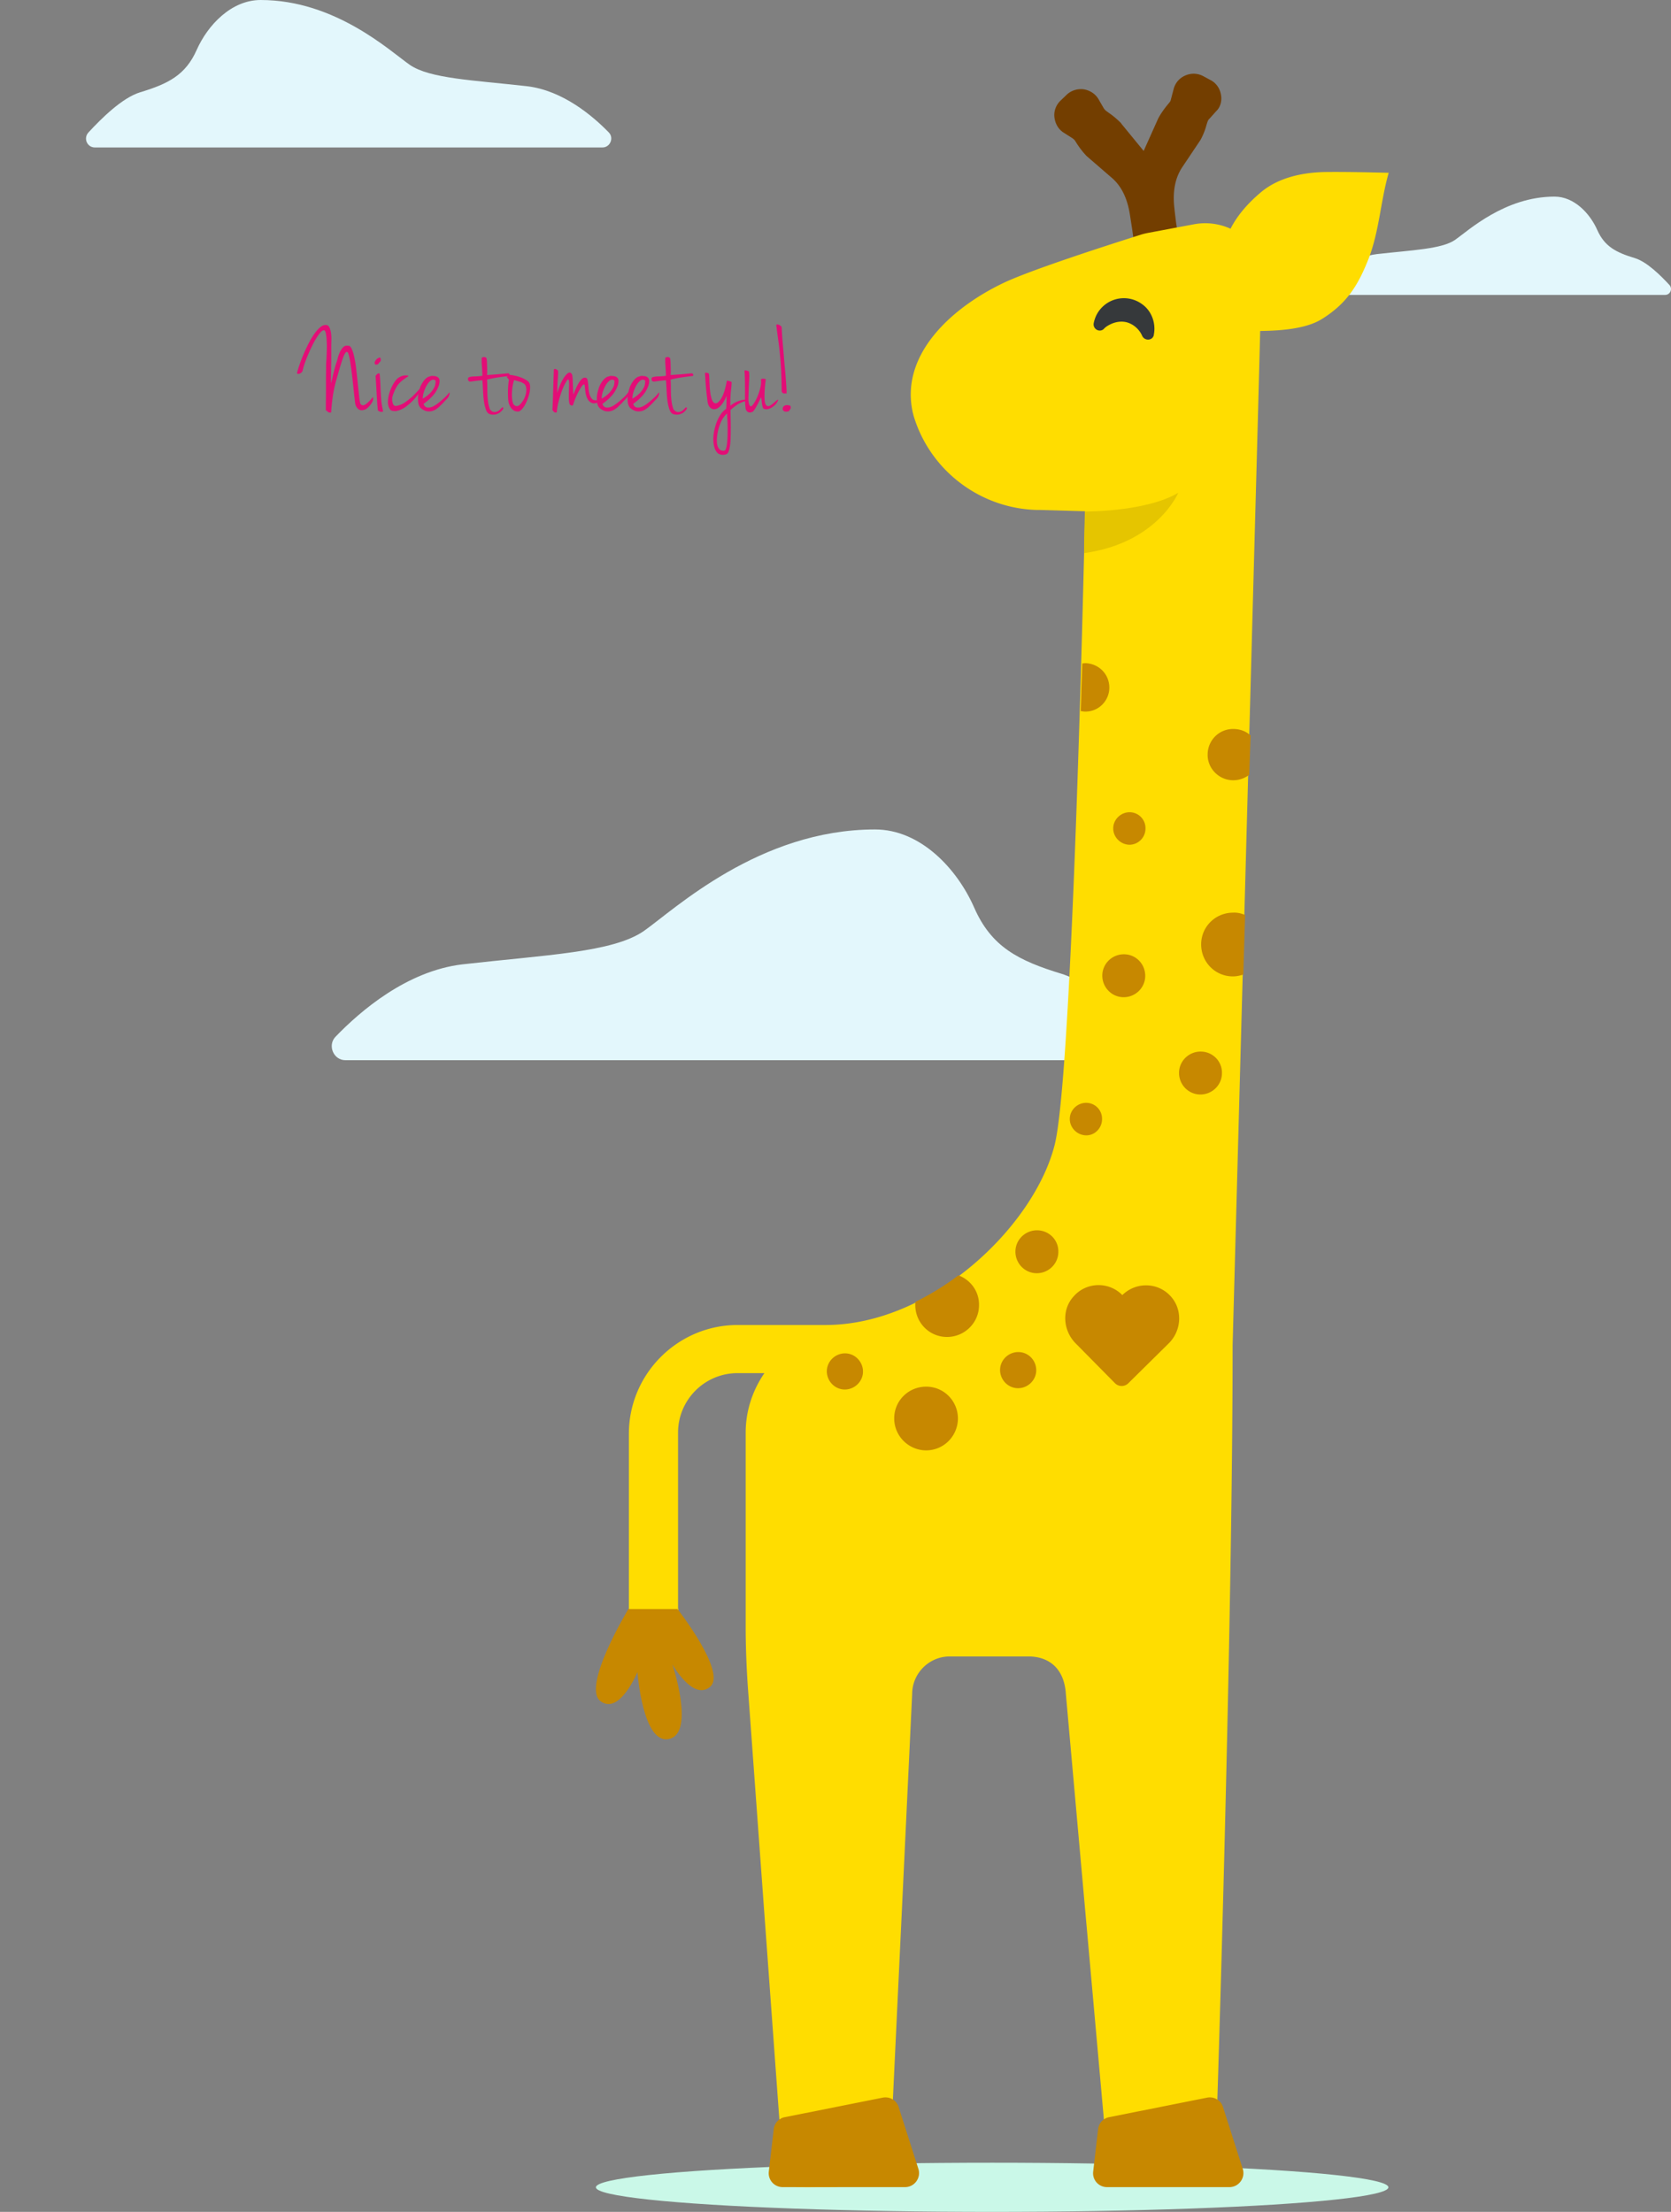<svg width="544" height="720" fill="none" xmlns="http://www.w3.org/2000/svg"><rect width="100%" height="100%" fill="#808080" stroke="none"/><ellipse cx="323" cy="712" rx="129" ry="8" fill="#CAF8E8"/><path d="M368.525 345.114H112.454c-3.88 0-5.897-4.811-3.259-7.604 8.225-8.536 23.279-21.417 41.282-23.59 27.314-3.104 49.041-3.88 59.129-10.864 9.932-6.983 37.557-33.056 75.269-33.056 14.743 0 26.693 12.726 32.28 25.452s14.278 17.226 28.556 21.572c9.001 2.793 19.4 13.191 26.073 20.486 2.638 2.948.621 7.604-3.259 7.604zM542.084 96H431.916c-1.669 0-2.537-2.05-1.402-3.24 3.539-3.636 10.015-9.124 17.76-10.05 11.752-1.322 21.099-1.652 25.439-4.627C477.986 75.107 489.871 64 506.096 64c6.343 0 11.484 5.421 13.888 10.843 2.403 5.421 6.142 7.339 12.285 9.19 3.873 1.19 8.346 5.62 11.217 8.727 1.135 1.256.267 3.24-1.402 3.24zM30.874 48h165.252c2.504 0 3.806-3.074 2.103-4.86-5.308-5.454-15.023-13.685-26.641-15.074-17.626-1.983-31.648-2.48-38.158-6.942C127.021 16.661 109.193 0 84.856 0 75.342 0 67.63 8.132 64.025 16.265c-3.606 8.132-9.214 11.008-18.428 13.785-5.81 1.785-12.52 8.43-16.826 13.09-1.703 1.885-.4 4.86 2.103 4.86z" fill="#E3F7FC"/><path d="M397.473 30.76c-.338-2.033-1.609-3.812-3.472-4.743l-2.201-1.186c-1.863-1.016-3.981-1.1-5.928-.254-1.948.847-3.303 2.456-3.811 4.488l-.847 3.218c-.084.424-.254.847-.593 1.186l-.762.931c-1.016 1.27-2.032 2.71-2.794 4.15l-4.742 10.585-7.283-8.891-.085-.17c-1.185-1.185-2.456-2.286-3.81-3.218l-.932-.677a3.602 3.602 0 01-.931-1.016l-1.609-2.795c-1.017-1.778-2.795-2.964-4.912-3.303-2.032-.254-4.149.424-5.589 1.863l-1.863 1.779c-1.524 1.44-2.286 3.472-2.032 5.504.254 2.033 1.27 3.896 3.048 4.996l2.795 1.779c.338.254.677.508.931.931l.593.932a28.21 28.21 0 003.049 3.895l8.129 7.029c3.218 2.71 5.166 6.69 6.012 12.025.255 1.609.763 4.911.763 4.911l1.355 9.993 14.565-2.033-1.609-9.992s-.424-3.303-.593-4.996c-.593-5.42.254-9.739 2.541-13.21l5.843-8.723.169-.254c.762-1.44 1.44-3.049 1.863-4.658l.339-1.1c.169-.424.338-.847.762-1.186l2.117-2.371c1.355-1.27 1.948-3.387 1.524-5.42z" fill="#733E00"/><path fill-rule="evenodd" clip-rule="evenodd" d="M431.261 55.994c-7.283.17-14.904 1.779-20.578 6.436-4.064 3.388-7.706 7.368-10.077 12.025a19.914 19.914 0 00-11.94-1.44l-14.904 2.795c-.847.17-1.609.339-2.371.593-14.735 4.657-36.413 11.77-44.628 15.666-17.105 8.13-33.957 23.542-29.554 42.426 0 .084.085.169.085.254 0 .169.085.339.085.423 5.25 17.868 21.594 30.316 40.139 30.825h.931l14.82.423c-1.44 60.802-4.912 186.131-9.908 206.201-6.69 26.59-40.055 58.6-74.436 58.685h-28.791c-19.477 0-35.398 15.92-35.398 35.397v57.245c-2.54 2.625 18.122 1.778 16.005-.254v-57.33c0-10.67 8.638-19.392 19.393-19.392h8.722c-3.896 5.674-6.097 12.364-6.097 19.392v63.173c0 6.351.254 12.787.677 19.138l10.924 149.972c0 14.989.508 13.296 15.497 13.296s20.662-10.078 20.662-25.066l6.436-135.407c0-6.775 5.505-12.279 12.279-12.279h25.489c6.775 0 11.771 3.895 12.279 12.279l13.041 145.907c1.355 11.094 14.989 7.96 14.989 7.96 14.989 0 21.255-6.012 21.255-21.001 0 0 4.997-154.714 4.997-246.425l8.214-301.299.762-28.877c7.537-.084 15.327-.847 20.239-3.98 8.045-5.08 11.686-10.924 15.158-19.815 3.387-8.892 3.811-18.546 6.436-27.691-6.859-.17-14.65-.34-20.832-.255z" fill="#FD0"/><path d="M361.397 105.618c2.032-1.016 4.403-1.27 6.435-.339a7.923 7.923 0 013.98 3.981c.763 1.778 3.388 1.693 3.811-.17v-.085c.762-3.726-.677-7.79-3.811-9.992a10 10 0 00-14.988 3.811 11.04 11.04 0 00-.762 2.371c-.339 1.863 1.778 3.133 3.217 1.947.593-.677 1.271-1.1 2.118-1.524z" fill="#36393B"/><path d="M353.184 166.505s19.9.169 30.401-6.098c0 0-6.775 16.344-30.655 19.647-.085-.17.254-13.549.254-13.549z" fill="#E5C500"/><path fill-rule="evenodd" clip-rule="evenodd" d="M361.143 689.163l31.841-6.352c2.286-.423 4.488.847 5.165 3.049l6.436 20.154c.932 2.88-1.27 5.928-4.318 5.928h-39.886c-2.71 0-4.827-2.371-4.488-5.081l1.609-13.888c.254-1.863 1.694-3.472 3.641-3.81zm-105.599 0l31.84-6.352c2.287-.423 4.488.847 5.166 3.049l6.436 20.154c.931 2.88-1.271 5.928-4.319 5.928h-39.885a4.522 4.522 0 01-4.489-5.081l1.609-13.888c.254-1.863 1.694-3.472 3.642-3.81z" fill="#C78800"/><path d="M220.571 523.779s16.174 20.662 10.585 25.32c-5.589 4.657-12.279-7.368-12.279-7.368s7.537 22.356-1.016 24.304c-8.637 2.033-10.331-21.763-10.331-21.763s-5.843 14.142-12.025 9.484c-6.266-4.657 9.061-29.977 9.061-29.977h16.005z" fill="#C78800"/><path fill-rule="evenodd" clip-rule="evenodd" d="M367.749 264.397c-2.879 0-5.335 2.371-5.335 5.251 0 2.879 2.371 5.25 5.25 5.334 2.88 0 5.251-2.371 5.251-5.25a5.172 5.172 0 00-5.166-5.335zm-14.141 94.59c-2.879 0-5.335 2.371-5.335 5.25 0 2.88 2.372 5.251 5.251 5.335 2.879.085 5.25-2.371 5.25-5.25a5.171 5.171 0 00-5.166-5.335zm12.278-48.353c-3.895 0-7.029 3.133-7.029 6.943 0 3.896 3.134 7.029 6.944 7.029 3.896 0 7.029-3.133 7.029-6.944 0-3.895-3.049-7.028-6.944-7.028zm24.981 31.671c-3.896 0-7.029 3.133-7.029 6.944 0 3.895 3.133 7.028 6.944 7.028 3.895 0 7.028-3.133 7.028-6.943.085-3.896-3.048-7.029-6.943-7.029zm-29.722-118.471c0 4.319-3.557 7.876-7.875 7.791-.508 0-.932-.085-1.44-.169.169-5.251.339-10.416.508-15.497.339 0 .678-.085.932-.085 4.403.085 7.875 3.557 7.875 7.96zm44.203 74.013l-.592 19.392c-1.101.339-2.202.593-3.388.593-5.758 0-10.331-4.658-10.331-10.416 0-5.759 4.658-10.331 10.416-10.331 1.355-.085 2.71.254 3.895.762zm1.778-58.431l-.423 12.787a8.533 8.533 0 01-5.25 1.778c-4.573 0-8.384-3.81-8.299-8.383 0-4.658 3.81-8.384 8.383-8.299 2.202 0 4.15.762 5.589 2.117zm-41.748 182.151c4.488-4.403 11.771-4.234 15.92.593 3.811 4.403 3.303 11.093-.847 15.158l-13.125 12.956a3.066 3.066 0 01-4.319 0l-12.872-13.041c-4.065-4.149-4.573-10.839-.677-15.158 4.149-4.827 11.517-4.996 15.92-.508zm-33.874 18.546c-3.218 0-5.928 2.625-5.928 5.843s2.625 5.927 5.843 5.927 5.928-2.625 5.928-5.843c0-3.302-2.625-5.927-5.843-5.927zm-56.399.423c-3.217 0-5.927 2.625-5.927 5.843s2.625 5.928 5.843 5.928 5.928-2.625 5.928-5.843-2.626-5.928-5.844-5.928zm26.422 10.839c-5.758 0-10.416 4.573-10.416 10.332 0 5.673 4.573 10.331 10.332 10.416 5.758 0 10.331-4.573 10.415-10.332 0-5.758-4.572-10.416-10.331-10.416zm17.191-26.505c0 5.674-4.658 10.331-10.416 10.331s-10.331-4.657-10.331-10.416c0-.338 0-.677.084-1.016 4.912-2.456 9.654-5.335 13.973-8.637 3.98 1.524 6.775 5.25 6.69 9.738zm18.883-24.389c-3.895 0-7.029 3.134-7.029 6.944 0 3.896 3.134 7.029 6.944 7.029 3.896 0 7.029-3.133 7.029-6.944.085-3.895-3.049-7.029-6.944-7.029z" fill="#C78800"/><path d="M105.92 105.8c.586-.053 1.013.187 1.28.72.266.507.453 1.133.56 1.88.106.747.146 1.52.12 2.32-.027.8-.04 1.453-.04 1.96v4.08c0 .853-.014 1.747-.04 2.68 0 .907-.014 1.747-.04 2.52v2.72c.053-.053.133-.333.24-.84.133-.533.28-1.16.44-1.88.186-.747.386-1.533.6-2.36.24-.827.48-1.587.72-2.28.026-.08.106-.4.24-.96.16-.56.373-1.133.64-1.72a6.227 6.227 0 011.08-1.6c.426-.453.946-.613 1.56-.48.48-.107.893.24 1.24 1.04.373.8.68 1.853.92 3.16.266 1.307.48 2.76.64 4.36.186 1.6.346 3.12.48 4.56.16 1.44.293 2.693.4 3.76.133 1.067.266 1.747.4 2.04.426.56.986.6 1.68.12.693-.48 1.48-1.267 2.36-2.36.053.08.08.24.08.48.026.213-.027.493-.16.84-.107.32-.334.707-.68 1.16-.32.427-.787.893-1.4 1.4-.96.48-1.747.547-2.36.2-.587-.373-.987-.96-1.2-1.76-.054-.267-.134-.88-.24-1.84-.107-.96-.227-2.08-.36-3.36-.134-1.28-.28-2.613-.44-4a91.732 91.732 0 00-.52-3.84c-.16-1.173-.347-2.133-.56-2.88-.187-.747-.374-1.093-.56-1.04-.16-.107-.334-.027-.52.24-.187.24-.387.6-.6 1.08-.187.48-.387 1.04-.6 1.68-.187.64-.387 1.28-.6 1.92-.187.64-.36 1.24-.52 1.8-.134.533-.254.96-.36 1.28a61.404 61.404 0 00-.68 2.48c-.187.747-.36 1.547-.52 2.4-.16.853-.307 1.827-.44 2.92a72.056 72.056 0 00-.36 3.88c-.534.053-.88-.013-1.04-.2a2.394 2.394 0 00-.68-.52v-2.44c.026-1.12.04-2.373.04-3.76v-4.4c.026-1.547.04-2.987.04-4.32 0-.053.013-.333.04-.84.053-.507.093-1.12.12-1.84.026-.72.053-1.507.08-2.36.026-.88.013-1.72-.04-2.52-.027-.8-.094-1.507-.2-2.12-.08-.64-.227-1.093-.44-1.36-.32-.187-.707-.067-1.16.36-.427.427-.894 1.04-1.4 1.84a24.629 24.629 0 00-1.52 2.72 44.95 44.95 0 00-1.4 3.08 45.745 45.745 0 00-1.12 2.92c-.294.907-.494 1.627-.6 2.16-.08.213-.2.4-.36.56-.187.16-.374.28-.56.36-.187.08-.36.12-.52.12-.187-.027-.32-.107-.4-.24.24-.96.56-2 .96-3.12.4-1.147.853-2.293 1.36-3.44a57.207 57.207 0 011.6-3.4 27.167 27.167 0 011.76-2.88c.613-.853 1.213-1.533 1.8-2.04.613-.533 1.2-.8 1.76-.8zm17.546 10.6c.267-.053.427.107.48.48.054.373 0 .653-.16.84-.293.24-.48.453-.56.64-.08.16-.266.267-.56.32a1.203 1.203 0 00-.44 0c-.106 0-.2-.227-.28-.68.107-.293.267-.587.48-.88.24-.293.587-.533 1.04-.72zm.12 5.2c.134 1.28.227 2.693.28 4.24.054 1.52.147 3.12.28 4.8.107.853.214 1.52.32 2 .107.48.187.933.24 1.36-.426.08-.76.08-1 0a5.621 5.621 0 01-.68-.36 56.494 56.494 0 01-.2-2.12c-.053-.987-.12-2.053-.2-3.2-.053-1.173-.12-2.307-.2-3.4a77.152 77.152 0 00-.16-2.6.517.517 0 00.24-.24c.08-.107.16-.2.24-.28a.937.937 0 01.32-.2c.134-.053.307-.053.52 0zm9.32.68c.027.16-.106.32-.4.48-.266.16-.613.4-1.04.72-.426.293-.893.693-1.4 1.2-.506.507-.96 1.173-1.36 2-.426.907-.733 1.693-.92 2.36-.186.667-.146 1.453.12 2.36.08.187.187.36.32.52.16.133.387.213.68.24a7.727 7.727 0 001.56-.44c.454-.187.88-.413 1.28-.68.4-.267.787-.547 1.16-.84.374-.32.76-.64 1.16-.96.587-.56 1.067-1.04 1.44-1.44.4-.427.72-.773.96-1.04.24-.293.44-.507.6-.64.187-.133.374-.173.56-.12-.106.24-.413.747-.92 1.52-.48.773-1.12 1.6-1.92 2.48a18.74 18.74 0 01-2.72 2.44c-1.04.747-2.16 1.213-3.36 1.4-.48-.027-.88-.08-1.2-.16-.293-.08-.573-.4-.84-.96-.32-.667-.44-1.467-.36-2.4.08-.96.28-1.907.6-2.84.32-.933.72-1.8 1.2-2.6s.947-1.387 1.4-1.76c.64-.453 1.227-.733 1.76-.84a4.229 4.229 0 011.64 0z" fill="#E30D76"/><path d="M139.397 122.68c.08-.027.306-.093.68-.2.373-.133.68-.16.92-.08.773-.027 1.36.173 1.76.6.426.427.466 1.253.12 2.48-.507 1.36-1.187 2.493-2.04 3.4-.827.907-1.814 1.773-2.96 2.6.266.693.666 1.08 1.2 1.16.533.08 1.093 0 1.68-.24a8.98 8.98 0 001.72-1.04c.56-.427 1.013-.8 1.36-1.12.56-.48 1-.88 1.32-1.2.346-.347.706-.76 1.08-1.24.08-.053.12-.04.12.04.026.053.026.147 0 .28-.027.133-.067.32-.12.56-.08.187-.16.36-.24.52-.08.133-.2.293-.36.48-.134.16-.32.36-.56.6-.24.24-.534.56-.88.96-.4.373-.787.747-1.16 1.12a8.03 8.03 0 01-1.2.92c-.4.267-.854.453-1.36.56-.48.107-1.04.107-1.68 0-.534-.187-.96-.387-1.28-.6a3.806 3.806 0 01-.76-.64c-.16-.24-.28-.453-.36-.64a2.48 2.48 0 01-.16-.48c-.134-.533-.187-1.253-.16-2.16.026-.907.293-2.08.8-3.52.346-.747.72-1.373 1.12-1.88a4.39 4.39 0 011.4-1.24zm-1.76 7.08c.346-.187.746-.44 1.2-.76.48-.347.92-.733 1.32-1.16a7.305 7.305 0 001.08-1.48 3.54 3.54 0 00.52-1.68c.08-.4.066-.68-.04-.84-.054-.08-.107-.12-.16-.12-.454-.213-.907-.147-1.36.2-.454.347-.867.84-1.24 1.48-.374.64-.694 1.36-.96 2.16-.24.773-.36 1.507-.36 2.2zm20.926-7.68c1.146-.08 2.266-.16 3.36-.24 1.12-.107 2.28-.213 3.48-.32.266.027.44.173.52.44.08.24-.027.387-.32.44-.987.107-2.12.253-3.4.44-1.28.187-2.494.427-3.64.72.053.827.08 1.68.08 2.56 0 .853.013 1.707.04 2.56.053.827.133 1.64.24 2.44.133.773.333 1.493.6 2.16.373.453.746.72 1.12.8.373.08.72.053 1.04-.08.346-.107.653-.28.92-.52.293-.267.546-.52.76-.76.186-.187.333-.187.44 0 .133.187.026.467-.32.84-.16.187-.36.387-.6.6-.24.213-.534.387-.88.52-.32.16-.694.253-1.12.28-.4.053-.84.013-1.32-.12-.614-.16-1.067-.653-1.36-1.48-.294-.827-.52-1.787-.68-2.88a46.622 46.622 0 01-.28-3.48c-.054-1.2-.12-2.28-.2-3.24-1.174.107-2.04.2-2.6.28-.534.08-.92.133-1.16.16-.24.027-.4.013-.48-.04a5.193 5.193 0 01-.44-.36.838.838 0 000-.36v-.32c.026-.08.08-.16.16-.24.106-.08.293-.147.56-.2.4-.107.973-.16 1.72-.16.773-.027 1.52-.093 2.24-.2a94.145 94.145 0 00-.08-2c-.027-.48-.054-.893-.08-1.24l-.08-1.08v-1.36c0-.133.066-.227.2-.28.16-.08.333-.12.52-.12.186-.027.36 0 .52.08.16.053.266.147.32.28.08.24.133.6.16 1.08.026.453.04.947.04 1.48.026.507.04 1.027.04 1.56 0 .533-.014.987-.04 1.36z" fill="#E30D76"/><path d="M165.684 122a10.66 10.66 0 011.68.24c.613.107 1.213.267 1.8.48.587.187 1.12.413 1.6.68.507.24.92.52 1.24.84.32.293.507.747.56 1.36.053.587.013 1.24-.12 1.96s-.347 1.467-.64 2.24a13.052 13.052 0 01-.92 2.04c-.347.613-.72 1.12-1.12 1.52-.4.4-.773.6-1.12.6-.587 0-1.08-.133-1.48-.4-.4-.293-.72-.64-.96-1.04s-.427-.813-.56-1.24a8.153 8.153 0 01-.2-1.16c-.08-1.413-.093-2.667-.04-3.76s.147-2 .28-2.72a4.323 4.323 0 00-.24-.36c-.08-.107-.16-.2-.24-.28-.08-.107-.173-.2-.28-.28.107-.053.213-.133.32-.24.213-.16.36-.32.44-.48zm1.44 9.52c.08.107.187.227.32.36.133.107.293.2.48.28.213.053.427.053.64 0 .213-.053.44-.2.68-.44.64-.667 1.12-1.347 1.44-2.04.32-.72.52-1.387.6-2 .107-.64.093-1.2-.04-1.68-.107-.48-.293-.827-.56-1.04-.213-.133-.4-.24-.56-.32a1.81 1.81 0 00-.56-.28 6.833 6.833 0 00-.84-.24c-.347-.107-.8-.24-1.36-.4a14.673 14.673 0 00-.56 2.56 19.06 19.06 0 00-.16 2.36c.027.693.08 1.307.16 1.84.107.507.213.853.32 1.04zm13.176-11c0-.24.067-.373.2-.4a.523.523 0 01.4 0c.16.053.307.147.44.28.16.107.267.187.32.24.053.693.027 1.64-.08 2.84s-.16 2.693-.16 4.48a15.9 15.9 0 01.48-1.52c.213-.587.453-1.173.72-1.76.293-.613.6-1.173.92-1.68.347-.533.68-.947 1-1.24.32-.32.627-.48.92-.48.293 0 .56.227.8.68.053.133.093.413.12.84.053.4.08.893.08 1.48.027.587.053 1.24.08 1.96.027.72.067 1.453.12 2.2.24-.587.507-1.227.8-1.92.32-.72.653-1.36 1-1.92.347-.587.72-1.04 1.12-1.36.4-.32.827-.387 1.28-.2.213.08.36.333.44.76.08.4.147.88.2 1.44.053.56.107 1.16.16 1.8.08.613.213 1.173.4 1.68.187.507.453.92.8 1.24.347.293.813.4 1.4.32.32 0 .547.013.68.04.16 0 .267.013.32.04.08.027.107.067.08.12v.24c-.987.507-1.8.68-2.44.52-.613-.187-1.107-.56-1.48-1.12-.347-.587-.6-1.28-.76-2.08a26.329 26.329 0 01-.28-2.44c-.053-.347-.173-.493-.36-.44-.16.053-.373.253-.64.6-.24.347-.507.787-.8 1.32-.293.507-.573 1.053-.84 1.64s-.507 1.16-.72 1.72c-.187.533-.333.973-.44 1.32-.133.24-.347.307-.64.2a.847.847 0 01-.56-.6c-.107-.427-.173-.947-.2-1.56v-1.92c.027-.64.053-1.253.08-1.84.027-.613.027-1.133 0-1.56-.027-.427-.08-.72-.16-.88-.08-.16-.227-.12-.44.12-.453.693-.88 1.48-1.28 2.36-.373.88-.707 1.8-1 2.76-.293.933-.547 1.88-.76 2.84a20.144 20.144 0 00-.36 2.56c-.453.107-.773.04-.96-.2a3.88 3.88 0 01-.48-.68c.053-.347.093-1.013.12-2 .053-1.013.093-2.16.12-3.44.053-1.28.093-2.587.12-3.92.053-1.333.093-2.493.12-3.48z" fill="#E30D76"/><path d="M197.639 122.68c.08-.027.306-.093.68-.2.373-.133.68-.16.92-.08.773-.027 1.36.173 1.76.6.426.427.466 1.253.12 2.48-.507 1.36-1.187 2.493-2.04 3.4-.827.907-1.814 1.773-2.96 2.6.266.693.666 1.08 1.2 1.16.533.08 1.093 0 1.68-.24a8.98 8.98 0 001.72-1.04c.56-.427 1.013-.8 1.36-1.12.56-.48 1-.88 1.32-1.2.346-.347.706-.76 1.08-1.24.08-.053.12-.04.12.04.026.053.026.147 0 .28-.027.133-.067.32-.12.56-.08.187-.16.36-.24.52-.08.133-.2.293-.36.48-.134.16-.32.36-.56.6-.24.24-.534.56-.88.96-.4.373-.787.747-1.16 1.12a8.03 8.03 0 01-1.2.92c-.4.267-.854.453-1.36.56-.48.107-1.04.107-1.68 0-.534-.187-.96-.387-1.28-.6a3.806 3.806 0 01-.76-.64c-.16-.24-.28-.453-.36-.64a2.48 2.48 0 01-.16-.48c-.134-.533-.187-1.253-.16-2.16.026-.907.293-2.08.8-3.52.346-.747.72-1.373 1.12-1.88a4.39 4.39 0 011.4-1.24zm-1.76 7.08c.346-.187.746-.44 1.2-.76.48-.347.92-.733 1.32-1.16a7.305 7.305 0 001.08-1.48 3.54 3.54 0 00.52-1.68c.08-.4.066-.68-.04-.84-.054-.08-.107-.12-.16-.12-.454-.213-.907-.147-1.36.2-.454.347-.867.84-1.24 1.48-.374.64-.694 1.36-.96 2.16-.24.773-.36 1.507-.36 2.2z" fill="#E30D76"/><path d="M207.639 122.68c.08-.027.306-.093.68-.2.373-.133.68-.16.92-.08.773-.027 1.36.173 1.76.6.426.427.466 1.253.12 2.48-.507 1.36-1.187 2.493-2.04 3.4-.827.907-1.814 1.773-2.96 2.6.266.693.666 1.08 1.2 1.16.533.08 1.093 0 1.68-.24a8.98 8.98 0 001.72-1.04c.56-.427 1.013-.8 1.36-1.12.56-.48 1-.88 1.32-1.2.346-.347.706-.76 1.08-1.24.08-.053.12-.04.12.04.026.053.026.147 0 .28-.027.133-.067.32-.12.56-.08.187-.16.36-.24.52-.08.133-.2.293-.36.48-.134.16-.32.36-.56.6-.24.24-.534.56-.88.96-.4.373-.787.747-1.16 1.12a8.03 8.03 0 01-1.2.92c-.4.267-.854.453-1.36.56-.48.107-1.04.107-1.68 0-.534-.187-.96-.387-1.28-.6a3.806 3.806 0 01-.76-.64c-.16-.24-.28-.453-.36-.64a2.48 2.48 0 01-.16-.48c-.134-.533-.187-1.253-.16-2.16.026-.907.293-2.08.8-3.52.346-.747.72-1.373 1.12-1.88a4.39 4.39 0 011.4-1.24zm-1.76 7.08c.346-.187.746-.44 1.2-.76.48-.347.92-.733 1.32-1.16a7.305 7.305 0 001.08-1.48 3.54 3.54 0 00.52-1.68c.08-.4.066-.68-.04-.84-.054-.08-.107-.12-.16-.12-.454-.213-.907-.147-1.36.2-.454.347-.867.84-1.24 1.48-.374.64-.694 1.36-.96 2.16-.24.773-.36 1.507-.36 2.2z" fill="#E30D76"/><path d="M218.328 122.08c1.147-.08 2.267-.16 3.36-.24 1.12-.107 2.28-.213 3.48-.32.267.027.44.173.52.44.08.24-.026.387-.32.44-.986.107-2.12.253-3.4.44-1.28.187-2.493.427-3.64.72.054.827.08 1.68.08 2.56 0 .853.014 1.707.04 2.56.054.827.134 1.64.24 2.44.134.773.334 1.493.6 2.16.374.453.747.72 1.12.8.374.08.72.053 1.04-.08.347-.107.654-.28.92-.52.294-.267.547-.52.76-.76.187-.187.334-.187.44 0 .134.187.027.467-.32.84-.16.187-.36.387-.6.6-.24.213-.533.387-.88.52a2.89 2.89 0 01-1.12.28c-.4.053-.84.013-1.32-.12-.613-.16-1.066-.653-1.36-1.48-.293-.827-.52-1.787-.68-2.88a47.713 47.713 0 01-.28-3.48c-.053-1.2-.12-2.28-.2-3.24-1.173.107-2.04.2-2.6.28-.533.08-.92.133-1.16.16-.24.027-.4.013-.48-.04a5.364 5.364 0 01-.44-.36.808.808 0 000-.36v-.32c.027-.08.08-.16.16-.24.107-.08.294-.147.56-.2.4-.107.974-.16 1.72-.16.774-.027 1.52-.093 2.24-.2a82.32 82.32 0 00-.08-2 133.934 133.934 0 00-.16-2.32v-1.36c0-.133.067-.227.2-.28.16-.08.334-.12.52-.12a.86.86 0 01.52.08c.16.053.267.147.32.28.08.24.134.6.16 1.08.027.453.04.947.04 1.48.027.507.04 1.027.04 1.56 0 .533-.013.987-.04 1.36zm14.298 9.12c.613.293 1.306-.16 2.08-1.36.8-1.227 1.44-3.2 1.92-5.92 0-.027.08-.027.24 0 .186.027.373.067.56.12.186.053.36.12.52.2.16.08.24.147.24.2 0 .4-.027.88-.08 1.44-.054.56-.12 1.173-.2 1.84a46.249 46.249 0 00-.12 2.12 30.983 30.983 0 000 2.24 8.234 8.234 0 012.28-1.4c.826-.32 1.613-.52 2.36-.6.266.133.4.227.4.28.026.027-.027.093-.16.2-1.014.293-1.907.693-2.68 1.2a21.387 21.387 0 00-2.16 1.68c0 .853.013 1.773.04 2.76a107.81 107.81 0 010 5.88c0 .96-.054 1.827-.16 2.6-.08.773-.214 1.427-.4 1.96-.16.56-.387.933-.68 1.12a1.716 1.716 0 01-.76.24 2.92 2.92 0 01-.84.04 2.925 2.925 0 01-.8-.2c-.24-.08-.44-.2-.6-.36-.507-.507-.867-1.16-1.08-1.96-.214-.773-.32-1.627-.32-2.56s.106-1.893.32-2.88c.213-.987.493-1.933.84-2.84a13.63 13.63 0 011.32-2.48c.533-.72 1.106-1.28 1.72-1.68.08-1.44.12-2.853.12-4.24-.267.693-.654 1.44-1.16 2.24-.507.8-1.134 1.427-1.88 1.88-.827.373-1.534.333-2.12-.12-.56-.453-.907-1.147-1.04-2.08-.134-1.093-.24-2-.32-2.72-.08-.72-.147-1.4-.2-2.04a256.8 256.8 0 01-.16-2 70.89 70.89 0 00-.16-2.6c.133-.08.333-.093.6-.04.266.027.466.107.6.24.08 0 .133.213.16.64.026.427.053.973.08 1.64.026.667.066 1.4.12 2.2.053.773.133 1.52.24 2.24.133.693.293 1.307.48 1.84.213.533.493.88.84 1.04zm4.08 3.36c-.16.187-.334.36-.52.52-.16.187-.32.387-.48.6-.347.427-.68 1-1 1.72-.32.72-.6 1.507-.84 2.36-.214.853-.36 1.707-.44 2.56-.08.88-.067 1.653.04 2.32.133.693.386 1.227.76 1.6.373.4.893.56 1.56.48.266-.053.48-.36.64-.92.16-.56.266-1.253.32-2.08.08-.8.12-1.693.12-2.68a50.256 50.256 0 00-.12-5.12c-.027-.667-.04-1.12-.04-1.36z" fill="#E30D76"/><path d="M244.332 132.24c.187.133.494-.093.92-.68.427-.587.84-1.333 1.24-2.24.4-.933.734-1.92 1-2.96.267-1.04.347-1.947.24-2.72 0-.16.067-.253.2-.28.134-.053.28-.08.44-.08.187 0 .36.013.52.04.187.027.32.053.4.08a85.304 85.304 0 01-.24 2.24c-.08.88-.133 1.76-.16 2.64-.026.88 0 1.68.08 2.4.107.72.334 1.187.68 1.4.294.187.627.173 1-.04.4-.213.774-.48 1.12-.8.374-.32.707-.6 1-.84.294-.267.48-.36.56-.28-.106.453-.333.893-.68 1.32a5.088 5.088 0 01-1.2 1.08 4.441 4.441 0 01-1.4.64c-.48.107-.92.08-1.32-.08-.16-.027-.293-.173-.4-.44-.08-.293-.16-.627-.24-1a79.406 79.406 0 01-.16-1.2 12.54 12.54 0 00-.12-1.16l-.72 1.44c-.266.533-.533 1.04-.8 1.52-.266.48-.52.893-.76 1.24s-.44.547-.6.6c-.533.213-.946.253-1.24.12-.293-.107-.493-.267-.6-.48-.16-.08-.28-.347-.36-.8a53.22 53.22 0 01-.16-1.8c-.026-.72-.04-1.533-.04-2.44v-2.76c0-.96-.013-1.893-.04-2.8a61.613 61.613 0 00-.12-2.56c.187 0 .374.013.56.04.16.027.32.067.48.12.16.027.294.107.4.24.134.613.147 1.693.04 3.24a212.81 212.81 0 00-.2 5.6v.48c.027.213.054.453.08.72.054.267.12.52.2.76.107.24.24.4.4.48zm12.945-.16c.106.213.16.387.16.52a.59.59 0 01-.04.36 2.152 2.152 0 01-.24.36 2.893 2.893 0 00-.32.52c-.56.16-1 .2-1.32.12a1.279 1.279 0 01-.68-.56c-.054-.4-.014-.707.12-.92.16-.24.36-.4.6-.48.24-.107.506-.147.8-.12.32.027.626.093.92.2zm-4.56-26.2c0-.133.066-.213.2-.24.133-.053.293-.04.48.04.213.053.413.147.6.28.186.133.346.293.48.48.026.72.08 1.733.16 3.04.106 1.28.226 2.693.36 4.24.133 1.547.266 3.133.4 4.76.16 1.627.293 3.133.4 4.52.106 1.36.186 2.52.24 3.48.053.933.053 1.48 0 1.64a.692.692 0 00-.4-.04h-.36a.77.77 0 01-.4-.12c-.134-.08-.267-.253-.4-.52-.027-2.507-.08-4.653-.16-6.44-.08-1.813-.2-3.493-.36-5.04a90.826 90.826 0 00-.52-4.68c-.214-1.573-.454-3.373-.72-5.4z" fill="#E30D76"/></svg>